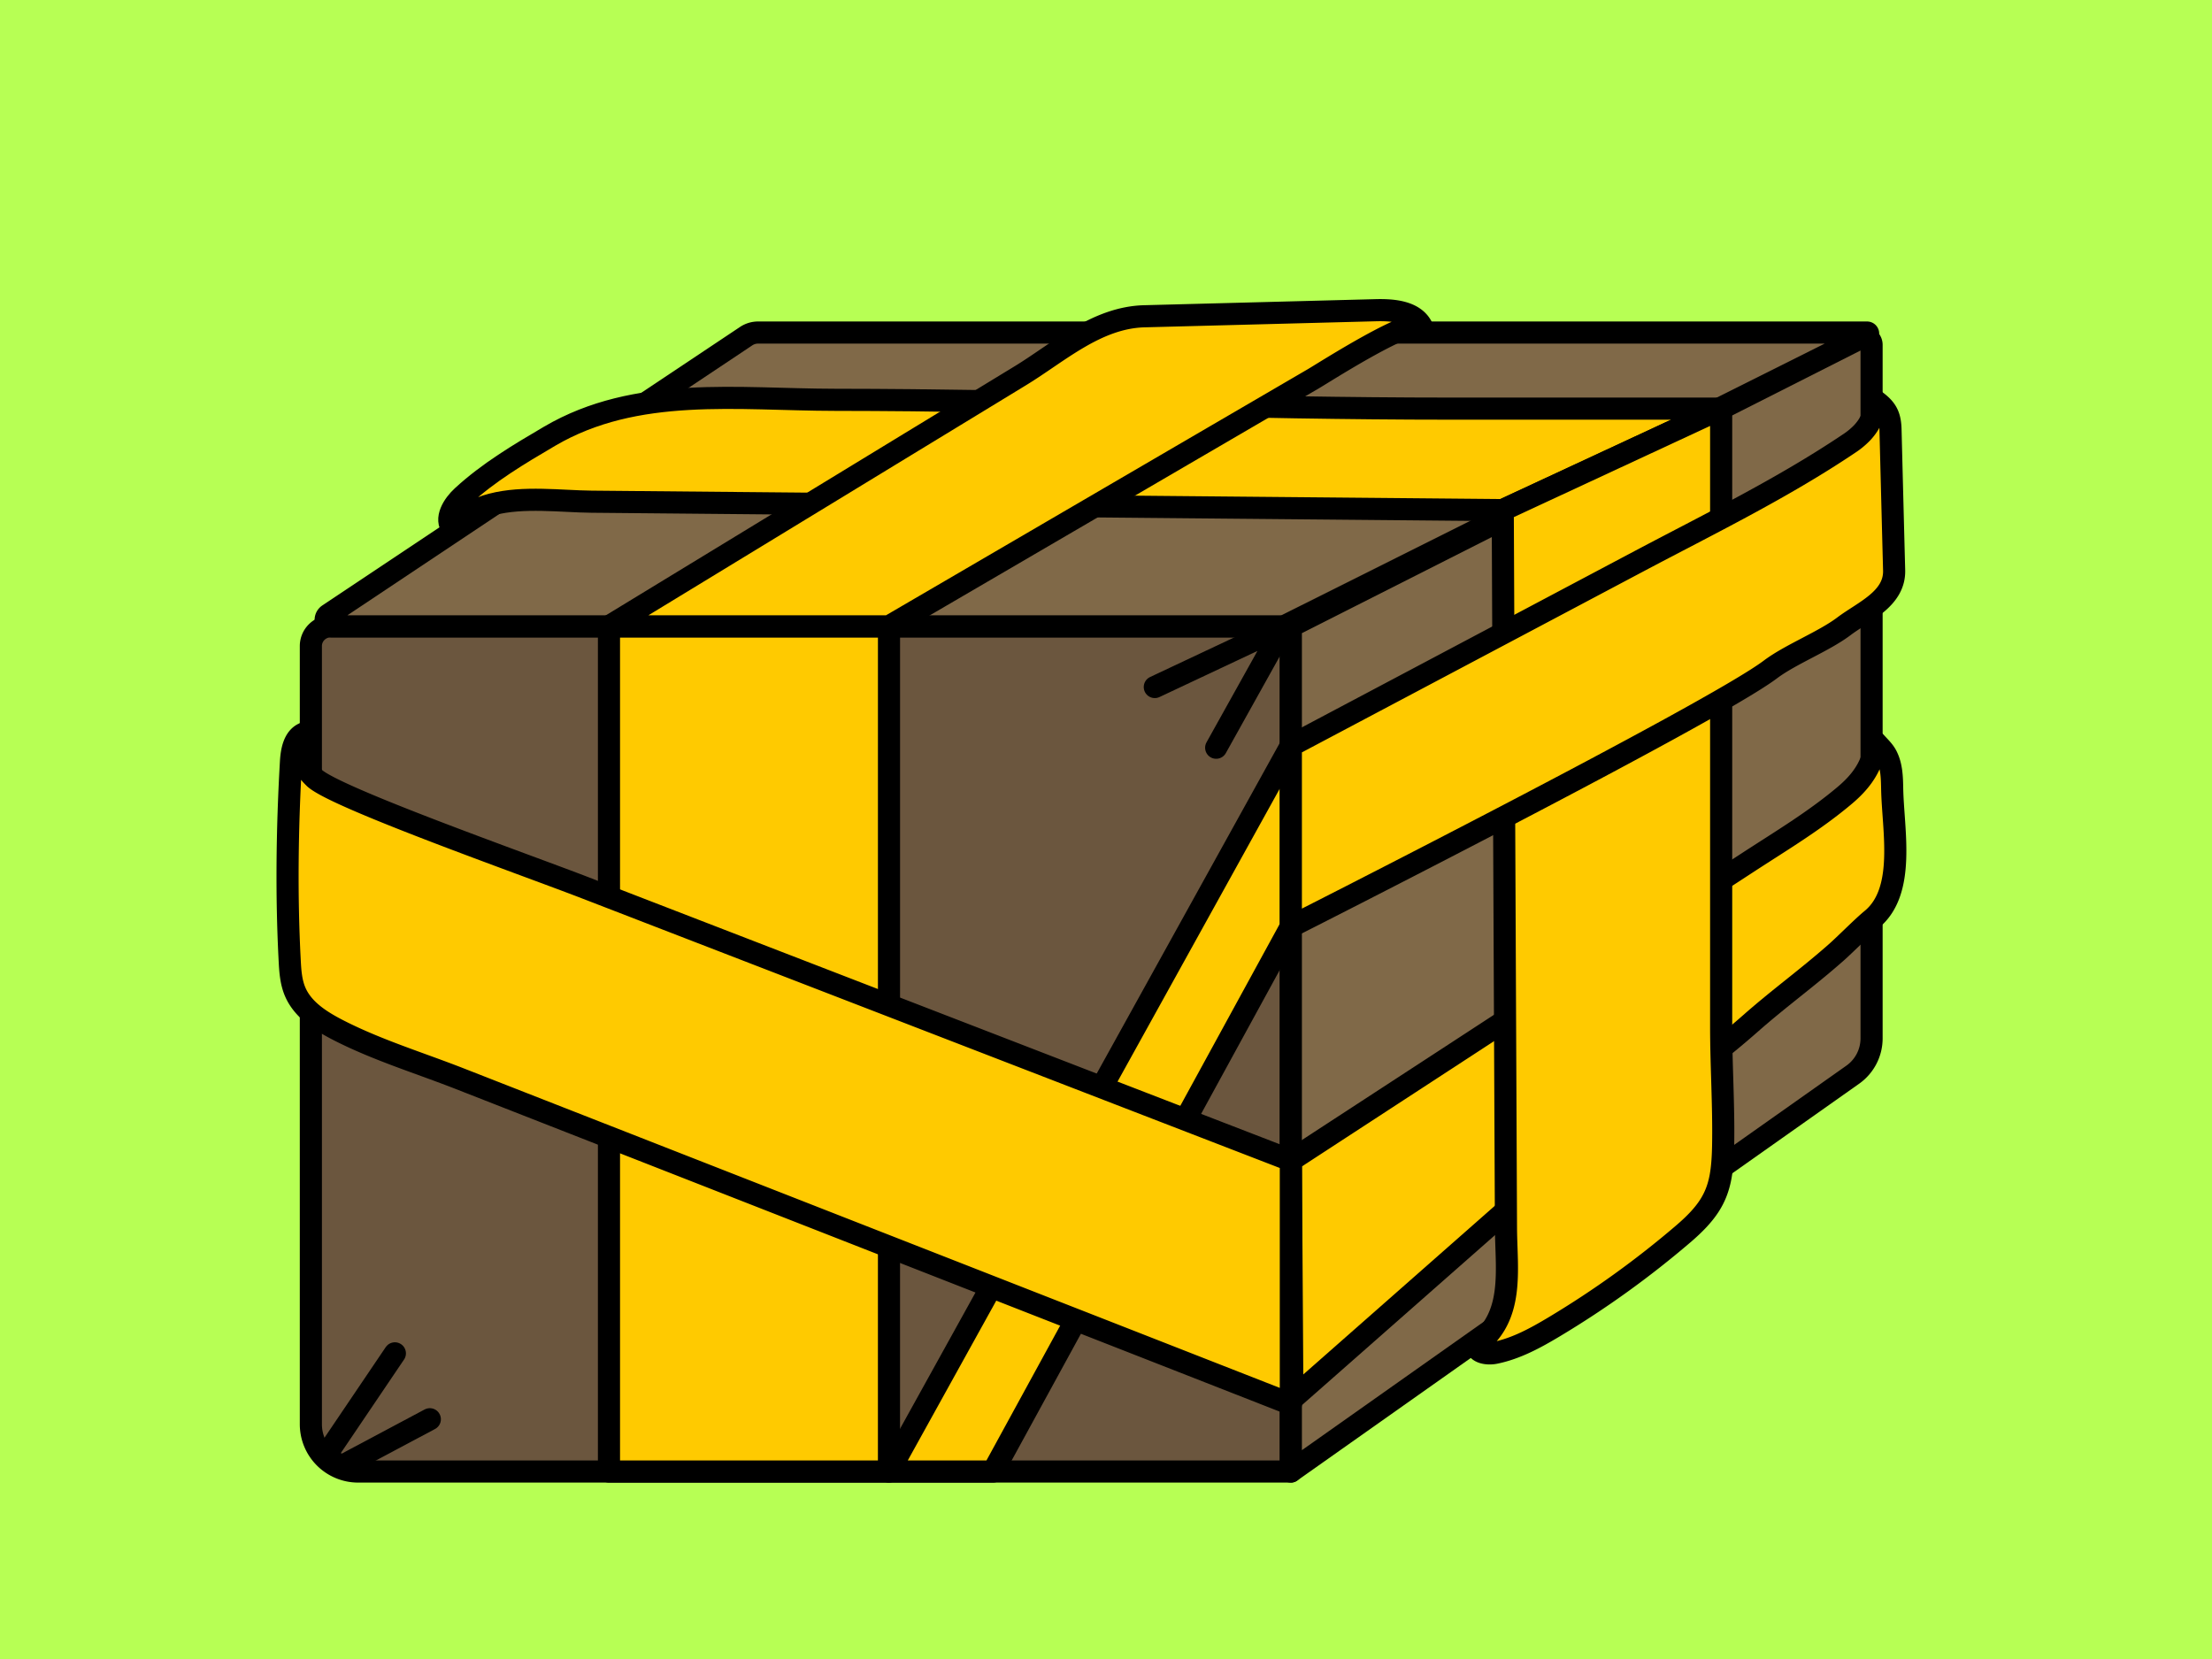 <?xml version="1.0" encoding="UTF-8"?> <svg xmlns="http://www.w3.org/2000/svg" width="200" height="150" fill="none"><path fill="#B7FF54" d="M0 0h200v150H0z"></path><path fill="#6B563E" stroke="#000" stroke-linecap="round" stroke-linejoin="round" stroke-width="2" d="M29.887 56.633h83.979a2.847 2.847 0 0 1 2.848 2.848v73.568H32.379a4.275 4.275 0 0 1-4.272-4.271V58.413c0-.982.798-1.78 1.78-1.78"></path><path fill="#806948" stroke="#000" stroke-linecap="round" stroke-linejoin="round" stroke-width="2" d="m116.713 133.049 50.802-35.878a4.02 4.02 0 0 0 1.705-3.293v-62.7a.683.683 0 0 0-.993-.61l-51.514 26.065zM168.812 30.067H68.549a1.95 1.95 0 0 0-1.09.33L29.707 55.567c-.48.32-.253 1.067.324 1.067h86.058l52.767-26.385c.092-.046.057-.181-.043-.181"></path><path stroke="#000" stroke-linecap="round" stroke-linejoin="round" stroke-width="2" d="m104.412 62.118 11.668-5.492-6.119 10.98M35.703 122.364l-6.258 9.257 1.378.983 8.04-4.282"></path><path fill="#FFCA00" stroke="#000" stroke-linecap="round" stroke-linejoin="round" stroke-width="2" d="M80.38 56.634H55.061v76.415h25.317zM44.486 45.6c-1.399.366-2.644 1.028-3.57 2.185-.744-.85.06-2.146.894-2.908 2.352-2.168 5.125-3.816 7.883-5.435 7.838-4.599 17.028-3.3 25.82-3.292 18.565.014 36.971.797 55.533.797h24.577l-19.747 9.176q-11.995-.114-23.99-.221c-14.764-.135-53.707-.498-58.416-.541-2.694-.025-6.154-.498-8.984.242z"></path><path fill="#FFCA00" stroke="#000" stroke-linecap="round" stroke-linejoin="round" stroke-width="2" d="M80.38 56.633H55.061l15.547-9.471c4.787-2.915 9.57-5.834 14.358-8.749l7.297-4.445c3.452-2.104 6.876-5.258 11.201-5.372q10.461-.273 20.922-.548c1.573-.042 3.491.114 4.189 1.527-.591-1.196-8.784 4.062-9.809 4.66q-5.964 3.48-11.928 6.958l-23.185 13.53c-1.093.636-2.182 1.273-3.275 1.91M116.714 67.429v16.352l-26.93 49.268H80.38zM168.448 70.159c-.438.623-.986 1.189-1.62 1.726-2.769 2.342-5.812 4.15-8.83 6.119-8.806 5.74-17.616 11.482-26.421 17.227-4.955 3.232-9.91 6.46-14.864 9.692l.139 21.552q1.09-.962 2.182-1.922l16.903-14.885c7.183-6.325 15.138-10.796 22.32-17.12 2.641-2.329 5.097-4.08 7.738-6.408.816-.715 2.385-2.31 3.222-2.997 3.139-2.566 1.932-8.087 1.865-11.86-.018-.975-.043-1.986-.47-2.865-.239-.516-.669-.893-1.039-1.313a6.2 6.2 0 0 1-1.129 3.057z"></path><path fill="#FFCA00" stroke="#000" stroke-linecap="round" stroke-linejoin="round" stroke-width="2" d="M28.43 70.344c1.876 1.769 18.915 7.777 24.503 9.934q10.51 4.062 21.021 8.122l20.694 7.995 15.782 6.097 6.283 2.427v22.036l-.132-.053-7.279-2.851q-7.768-3.044-15.54-6.083-9.909-3.88-19.818-7.759l-20.114-7.877-12.237-4.791c-3.634-1.424-7.407-2.57-10.91-4.35-1.615-.822-3.285-1.85-3.997-3.52-.38-.89-.445-1.876-.494-2.84-.31-5.944-.225-11.97.114-17.91.056-1.012.263-2.222 1.195-2.617a3.6 3.6 0 0 0 .132 3.019c.196.37.466.708.797 1.017zM155.57 106.375c-.37 2.018-1.271 3.385-3.371 5.186a85.5 85.5 0 0 1-11.657 8.393c-1.68 1.007-3.431 1.968-5.349 2.363-.691.143-1.662.008-1.73-.694 3.502-2.545 2.719-6.837 2.701-10.585l-.042-9.237q-.05-11.117-.1-22.235l-.149-33.447 19.747-9.176v55.868c0 3.562.242 7.122.181 10.685-.018 1.117-.082 2.053-.231 2.883z"></path><path fill="#FFCA00" stroke="#000" stroke-linecap="round" stroke-linejoin="round" stroke-width="2" d="M168.405 39.09a6.8 6.8 0 0 1-1.231 1.021c-6.048 4.065-12.661 7.282-19.093 10.692q-10.574 5.607-21.149 11.209l-10.219 5.413v16.356s38.028-19.235 43.349-23.243c1.822-1.374 4.834-2.534 6.656-3.908 1.783-1.346 4.606-2.467 4.542-5.058-.111-4.25-.221-8.496-.328-12.746-.035-1.317-.413-1.915-1.455-2.659.476.342-.342 1.901-.534 2.218-.161.26-.342.491-.538.705"></path></svg> 